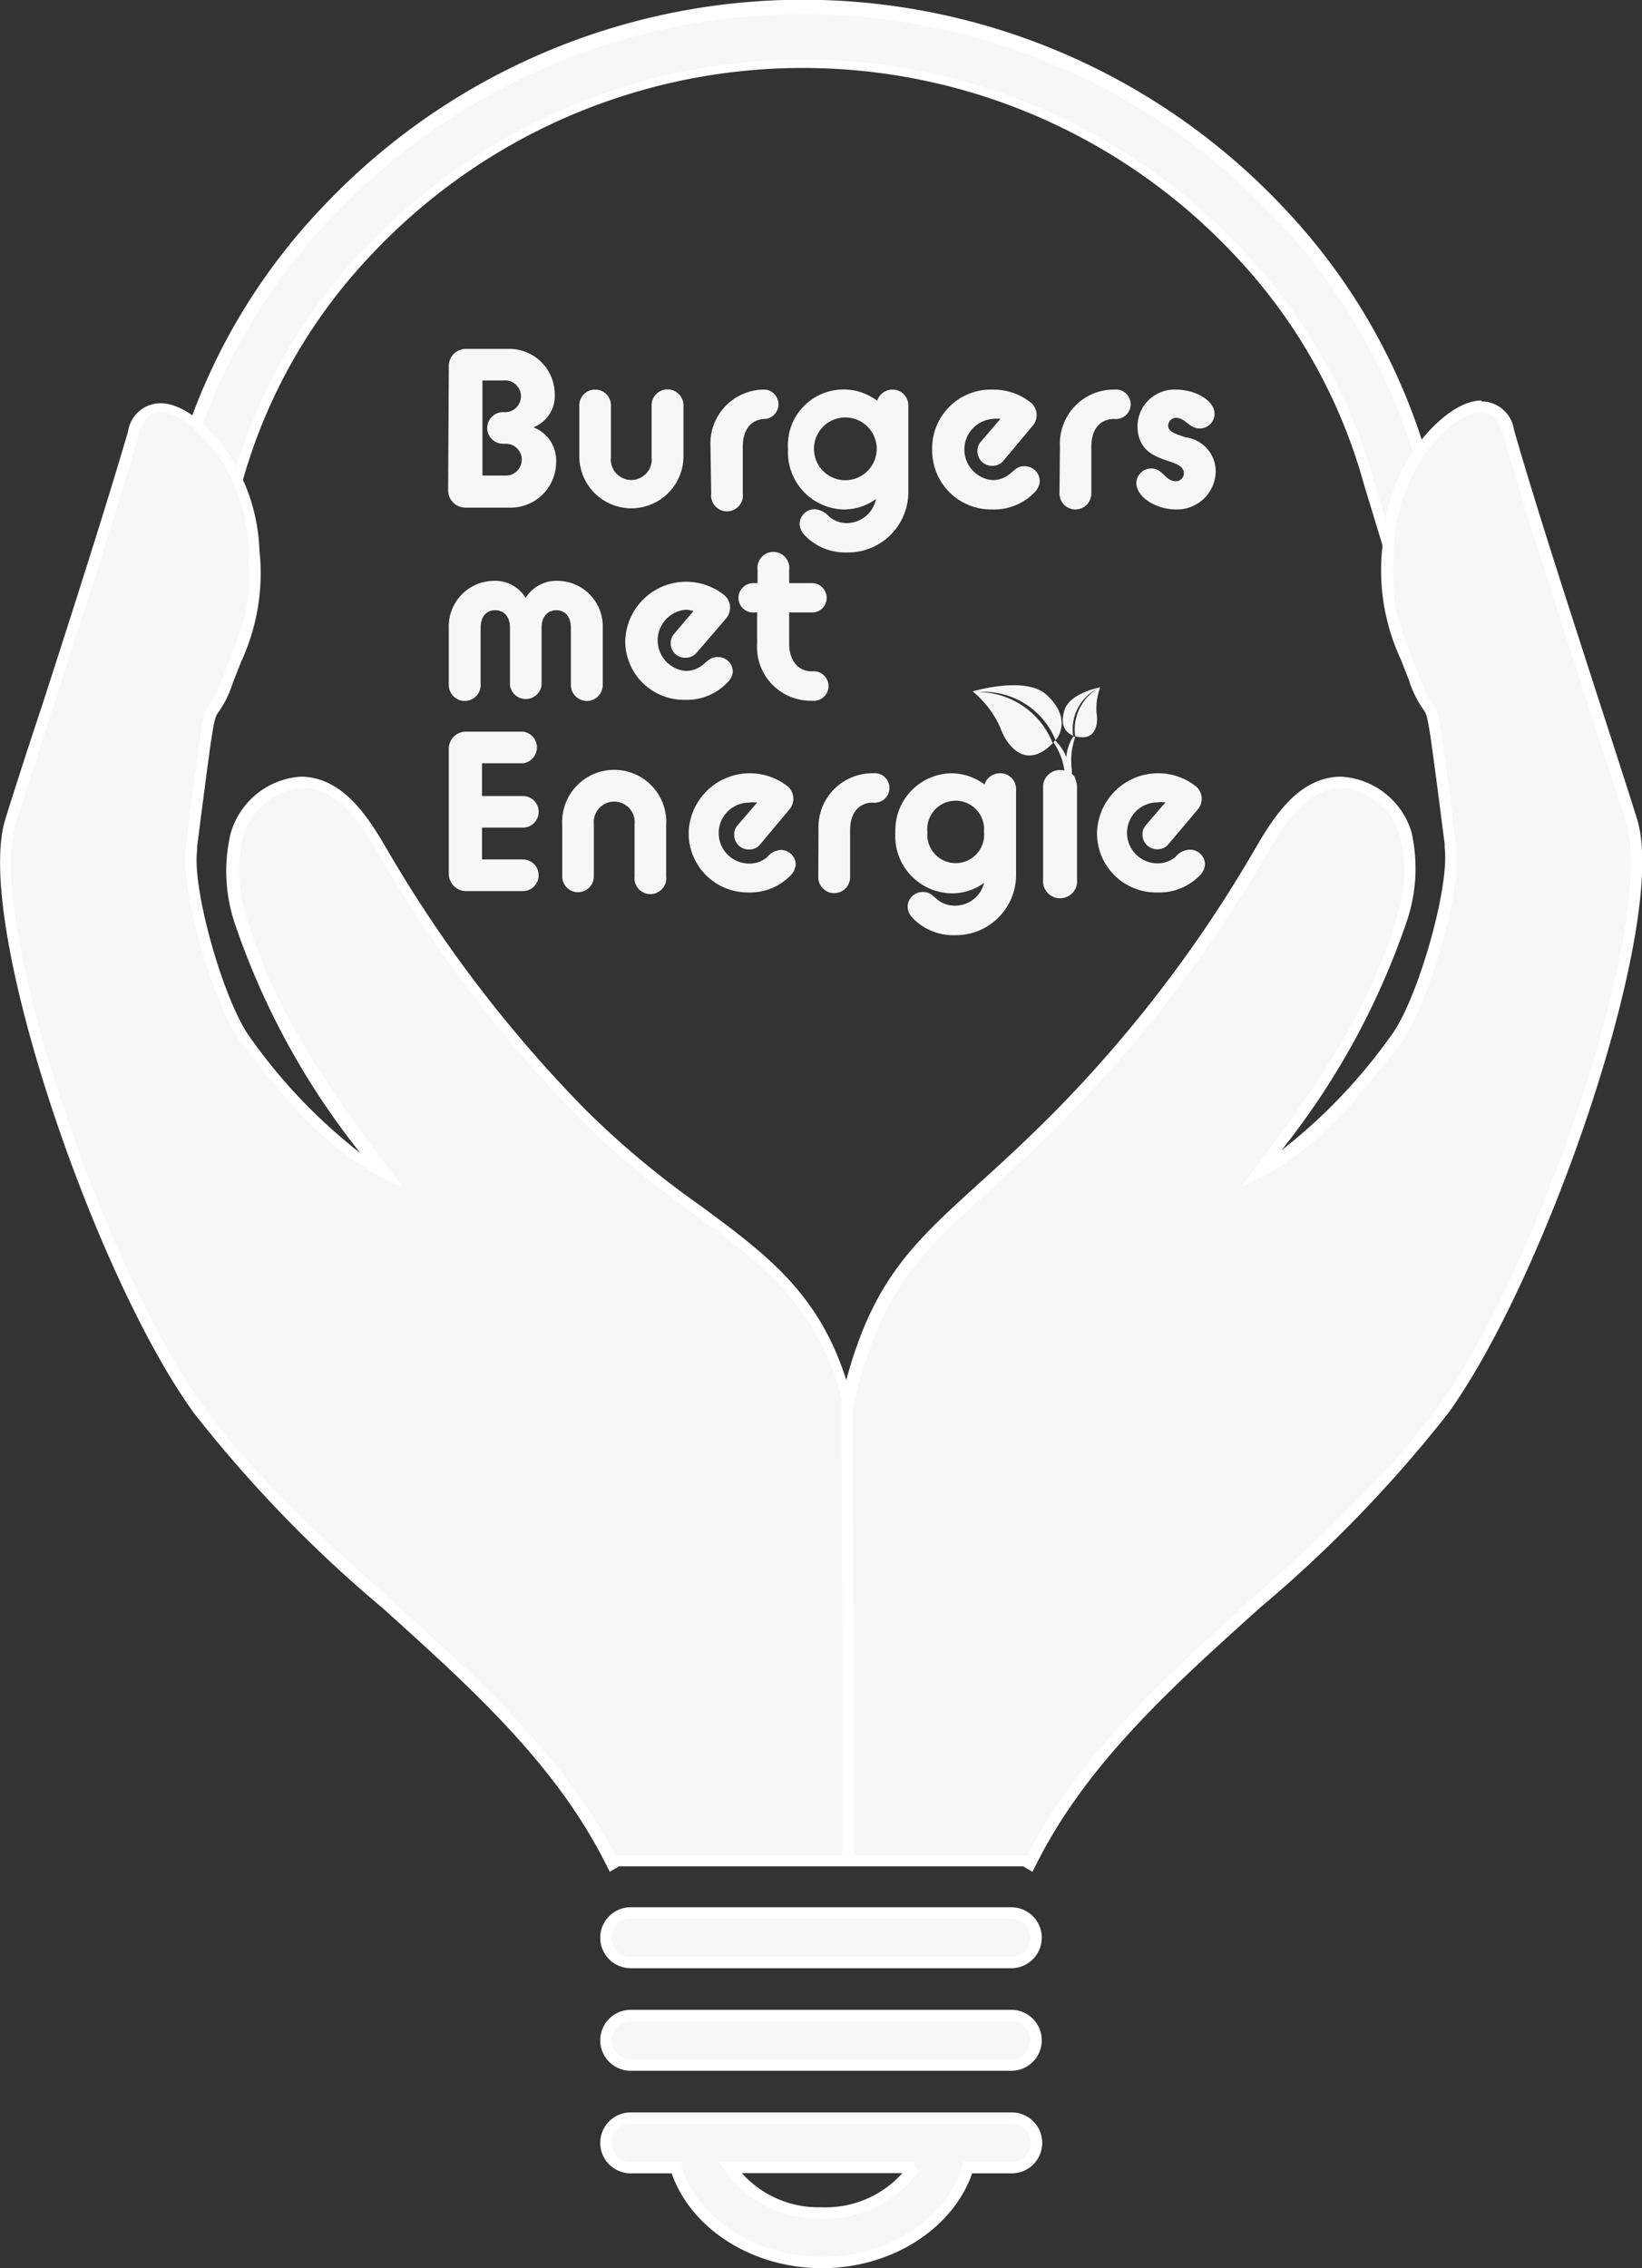 <svg xmlns="http://www.w3.org/2000/svg" viewBox="0 0 72.22 99.73"><rect x="0" y="0" width="72.22" height="99.73" fill="#333333" stroke="none"/><defs><style>.cls-1,.cls-2{fill:#f8f7f7;}.cls-2,.cls-3,.cls-6{stroke:#fff;}.cls-2,.cls-3,.cls-4,.cls-6{stroke-miterlimit:10;}.cls-2,.cls-6{stroke-width:0.5px;}.cls-2,.cls-3,.cls-4{fill-rule:evenodd;}.cls-3,.cls-4{fill:none;}.cls-3{stroke-width:3px;}.cls-4{stroke:#f8f7f7;stroke-width:2px;}.cls-5{fill:#fff;}.cls-6{fill:#e8e8e8;}</style></defs><g id="Layer_2" data-name="Layer 2"><g id="Layer_15" data-name="Layer 15"><path class="cls-1" d="M19.74,16.08a.75.75,0,0,1,.75-.74H22.4a2,2,0,0,1,2,2,1.48,1.48,0,0,1-.94,1.45,1.55,1.55,0,0,1,1,1.53,2,2,0,0,1-2,2h-2a.76.76,0,0,1-.75-.75Zm2.51,4.83a.7.7,0,0,0,0-1.4h-.12a.69.69,0,0,1-.7-.69.7.7,0,0,1,.7-.7h0a.7.7,0,1,0,0-1.39h-.91v4.18Z"/><path class="cls-1" d="M25.48,17.82a.69.69,0,0,1,.7-.69.69.69,0,0,1,.69.69v2.29a.9.9,0,1,0,1.79,0V17.82a.7.7,0,0,1,1.4,0v2.24a2.29,2.29,0,1,1-4.58,0Z"/><path class="cls-1" d="M31.25,19.64a2.37,2.37,0,0,1,2.42-2.51.65.65,0,0,1,0,1.29c-.57,0-1,.4-1,1.22V21.7a.7.7,0,1,1-1.39,0Z"/><path class="cls-1" d="M34.66,19.76a2.45,2.45,0,0,1,3.92-2.14.71.71,0,0,1,.67-.49.69.69,0,0,1,.7.69v3.83a2.65,2.65,0,0,1-2.7,2.64,2.45,2.45,0,0,1-1.88-.78.74.74,0,0,1-.2-.46.66.66,0,0,1,.68-.66.92.92,0,0,1,.61.32,1.2,1.2,0,0,0,.79.29,1.32,1.32,0,0,0,1.28-1.06,2.4,2.4,0,0,1-1.41.46A2.51,2.51,0,0,1,34.66,19.76Zm3.9,0v-.05a1.38,1.38,0,1,0,0,.05Z"/><path class="cls-1" d="M41,19.76a2.58,2.58,0,0,1,2.65-2.63,2.64,2.64,0,0,1,1.71.59.72.72,0,0,1,.06,1l-1.28,1.53a.6.6,0,0,1-.48.23.64.64,0,0,1-.67-.64.6.6,0,0,1,.15-.42l.86-1a1.18,1.18,0,0,0-.35,0,1.35,1.35,0,0,0,0,2.69,1.2,1.2,0,0,0,.79-.29c.2-.17.33-.32.6-.32a.66.66,0,0,1,.69.66.74.74,0,0,1-.2.46,2.47,2.47,0,0,1-1.88.78A2.59,2.59,0,0,1,41,19.76Z"/><path class="cls-1" d="M46.62,19.64A2.37,2.37,0,0,1,49,17.13a.65.65,0,1,1,0,1.29c-.57,0-1,.4-1,1.22V21.7a.7.7,0,1,1-1.4,0Z"/><path class="cls-1" d="M50.63,20.6a.63.63,0,0,1,.42.15c.21.17.36.41.68.41a.35.35,0,0,0,.34-.35c0-.32-.34-.42-.75-.56-.58-.2-1.29-.47-1.29-1.54a1.63,1.63,0,0,1,1.7-1.58c.84,0,1.69.48,1.69,1.06a.65.65,0,0,1-.65.65.7.7,0,0,1-.3-.07c-.26-.13-.44-.4-.74-.4a.35.35,0,0,0-.35.35c0,.28.36.37.77.51a1.51,1.51,0,0,1,1.32,1.53,1.7,1.7,0,0,1-1.74,1.64c-.91,0-1.75-.56-1.75-1.16A.65.65,0,0,1,50.63,20.6Z"/><path class="cls-1" d="M19.74,27.62a2,2,0,0,1,1.94-2.08,1.57,1.57,0,0,1,1.44.75,1.59,1.59,0,0,1,1.45-.75,2,2,0,0,1,1.94,2.08v2.5a.7.7,0,0,1-1.4,0V27.6c0-.52-.29-.77-.64-.77s-.65.25-.65.77v2.52a.7.7,0,0,1-1.39,0V27.6c0-.52-.29-.77-.65-.77s-.64.25-.64.77v2.52a.7.7,0,0,1-1.4,0Z"/><path class="cls-1" d="M27.5,28.18a2.68,2.68,0,0,1,4.37-2,.71.71,0,0,1,.24.54.76.76,0,0,1-.18.48L30.64,28.7a.62.62,0,0,1-.48.22.63.63,0,0,1-.66-.63.6.6,0,0,1,.15-.42l.85-1a1.15,1.15,0,0,0-.34-.06,1.35,1.35,0,0,0,0,2.69,1.19,1.19,0,0,0,.78-.29c.2-.17.34-.32.61-.32a.65.65,0,0,1,.68.67A.74.74,0,0,1,32,30a2.44,2.44,0,0,1-1.87.77A2.58,2.58,0,0,1,27.5,28.18Z"/><path class="cls-1" d="M32.48,26.29a.65.65,0,0,1,.65-.65h.19v-.59a.7.7,0,1,1,1.39,0v.59h1a.65.65,0,0,1,.65.65.64.64,0,0,1-.65.64h-1V28.3c0,.82.46,1.22,1,1.22a.65.65,0,1,1,0,1.29,2.36,2.36,0,0,1-2.41-2.51V26.93h-.19A.64.64,0,0,1,32.48,26.29Z"/><path class="cls-1" d="M19.74,32.91a.75.75,0,0,1,.75-.74H23a.7.7,0,0,1,0,1.39h-1.8V35H23a.69.69,0,0,1,.69.7.69.69,0,0,1-.69.69h-1.8v1.4H23a.69.69,0,0,1,.69.69.69.69,0,0,1-.69.7H20.49a.76.76,0,0,1-.75-.75Z"/><path class="cls-1" d="M24.73,36.29a2.29,2.29,0,1,1,4.57,0v2.24a.7.7,0,1,1-1.39,0V36.24a.9.9,0,1,0-1.79,0v2.29a.7.7,0,0,1-.7.7.69.69,0,0,1-.69-.7Z"/><path class="cls-1" d="M30.29,36.59a2.69,2.69,0,0,1,4.37-2,.72.72,0,0,1,.06,1l-1.28,1.53a.6.6,0,0,1-.48.23.64.64,0,0,1-.67-.64.6.6,0,0,1,.15-.42l.86-1a1.18,1.18,0,0,0-.35,0,1.34,1.34,0,0,0,0,2.68,1.2,1.2,0,0,0,.79-.28.86.86,0,0,1,.6-.32A.66.66,0,0,1,35,38a.74.74,0,0,1-.2.46,2.47,2.47,0,0,1-1.88.78A2.6,2.6,0,0,1,30.29,36.59Z"/><path class="cls-1" d="M36,36.47A2.37,2.37,0,0,1,38.39,34a.65.65,0,1,1,0,1.29c-.57,0-1,.4-1,1.22v2.06a.7.7,0,0,1-1.4,0Z"/><path class="cls-1" d="M39.38,36.59A2.51,2.51,0,0,1,41.84,34a2.46,2.46,0,0,1,1.46.49A.72.72,0,0,1,44,34a.69.69,0,0,1,.69.69v3.83A2.65,2.65,0,0,1,42,41.12a2.47,2.47,0,0,1-1.88-.78.74.74,0,0,1-.2-.46.66.66,0,0,1,.69-.66c.28,0,.42.17.6.32a1.2,1.2,0,0,0,.79.28,1.3,1.3,0,0,0,1.28-1,2.36,2.36,0,0,1-1.41.46A2.52,2.52,0,0,1,39.38,36.59Zm3.9,0v-.05a1.25,1.25,0,1,0-2.49.05,1.25,1.25,0,1,0,2.49,0Z"/><path class="cls-1" d="M48.25,36.59a2.69,2.69,0,0,1,4.37-2,.72.72,0,0,1,.06,1L51.4,37.11a.6.6,0,0,1-.48.23.64.64,0,0,1-.67-.64.6.6,0,0,1,.15-.42l.86-1a1.18,1.18,0,0,0-.35,0,1.34,1.34,0,0,0,0,2.68,1.2,1.2,0,0,0,.79-.28.86.86,0,0,1,.6-.32A.66.66,0,0,1,53,38a.74.74,0,0,1-.2.46,2.47,2.47,0,0,1-1.88.78A2.6,2.6,0,0,1,48.25,36.59Z"/><path class="cls-1" d="M45.88,34.52a.75.75,0,0,1,1.49,0v4.14a.75.75,0,1,1-1.49,0Z"/><path class="cls-1" d="M48.39,30.22s-1.34.25-1.57,1,.11,1,.38,1.13a2,2,0,0,1,1.09-2.08,2.11,2.11,0,0,0-1,2.1h0c1,.27,1-.7.94-1A2.68,2.68,0,0,1,48.39,30.22Z"/><path class="cls-1" d="M47.2,32.39a2,2,0,0,0-.3.9,2.12,2.12,0,0,0-.5-.74.27.27,0,0,1-.07.09,2.77,2.77,0,0,1,.5,1.4.31.31,0,0,0-.15.26V36a.31.31,0,0,0,.62,0V34.3a.32.32,0,0,0-.16-.27,1.49,1.49,0,0,0,0-.19,3.13,3.13,0,0,1,.15-1.43S47.2,32.36,47.2,32.39Z"/><path class="cls-1" d="M43,30.43a3.41,3.41,0,0,1,3.43,2.12c.31-.4.52-1.15-.4-2s-3.25-.15-3.25-.15A4.36,4.36,0,0,1,44,32c.17.54,1,2,2.3.68l0,0A3.54,3.54,0,0,0,43,30.43Z"/><path class="cls-2" d="M44.48,86.29H27.74a1.09,1.09,0,1,1,0-2.18H44.48a1.09,1.09,0,1,1,0,2.18"/><path class="cls-2" d="M44.48,90.8H27.74a1.09,1.09,0,1,1,0-2.18H44.48a1.09,1.09,0,1,1,0,2.18Z"/><path class="cls-2" d="M44.48,93.13H27.74a1.09,1.09,0,1,0,0,2.18h2s0,0,0,.06c.79,2.42,3.43,4.11,6.41,4.11s5.62-1.69,6.41-4.11a.14.14,0,0,1,0-.06h1.94a1.09,1.09,0,0,0,0-2.18ZM36.11,97.3a4.76,4.76,0,0,1-4-2h8.1A4.78,4.78,0,0,1,36.11,97.3Z"/><path class="cls-3" d="M15.31,10.1a27.53,27.53,0,0,1,40,0,25.36,25.36,0,0,1,6.13,10.81l6.85,22.48L35.72,75.59l-32-31.65L9.22,20.77A25.27,25.27,0,0,1,15.31,10.1Z"/><path class="cls-4" d="M15.32,10.24a27.51,27.51,0,0,1,40,0A25.32,25.32,0,0,1,61.43,21l6.85,22.49L35.73,75.72l-32-31.65L9.23,20.9A25.3,25.3,0,0,1,15.32,10.24Z"/><path class="cls-1" d="M45.06,81.79H27.16l-.17.1-.19-.19c-2.23-4.38-6.09-7.85-9.82-11.21A57.34,57.34,0,0,1,8.73,62C4.38,56-.94,40.52.48,36.05c.49-1.56,1.07-3.33,1.67-5.19,1.29-4,2.76-8.5,3.74-11.91.25-.88.78-1.07,1.18-1.07,1,0,2.22,1.18,2.94,2.34a7.9,7.9,0,0,1,1.17,3.91,9,9,0,0,1-.8,4.82l-.34.9a4.89,4.89,0,0,1-.63,1.28c-.23.33-.24.38-1,6l0,.18c-.24,1.8,1.25,7,2.44,8.49,1.61,2.06,3.44,4.39,5.87,5.7l.08,0c-2.49-3.37-5-6.86-6.21-10.93a7,7,0,0,1-.23-3.84,3.21,3.21,0,0,1,2.84-2.37h.12c1.62.08,2.63,1.61,3.45,3A58.53,58.53,0,0,0,25.6,49a38.64,38.64,0,0,0,5,4.2c3,2.21,5.42,4,6.61,8.4,1.2-5,3-6.63,6-9.39,1-.89,2.1-1.91,3.39-3.21a58.24,58.24,0,0,0,8.82-11.57c.82-1.43,1.83-3,3.45-3H59a3.21,3.21,0,0,1,2.84,2.37,7,7,0,0,1-.23,3.84c-1.2,4.07-3.72,7.56-6.21,10.93l.07,0c2.44-1.31,4.27-3.64,5.88-5.7C62.55,44.26,64,39.1,63.8,37.3l0-.17c-.73-5.62-.74-5.67-1-6a4.89,4.89,0,0,1-.63-1.28l-.34-.9a9,9,0,0,1-.8-4.82,7.9,7.9,0,0,1,1.17-3.91c.72-1.16,2-2.34,2.94-2.34.33,0,.92.14,1.18,1.07,1,3.41,2.45,7.93,3.75,11.92.6,1.86,1.17,3.63,1.66,5.18C73.16,40.52,67.84,56,63.49,62a57.34,57.34,0,0,1-8.25,8.53c-3.73,3.36-7.59,6.83-9.82,11.21l-.12.23Z"/><path class="cls-5" d="M65.15,18.13c.42,0,.76.26.94.89,1.43,5,3.84,12.14,5.42,17.11,1.38,4.38-3.91,19.75-8.23,25.69C58,69.07,49.18,73.77,45.19,81.58l-.06,0h-18l-.06,0C23,73.77,14.21,69.07,8.94,61.82,4.62,55.88-.67,40.51.71,36.13,2.29,31.16,4.7,24,6.13,19c.18-.63.52-.89.94-.89.85,0,2,1.08,2.73,2.22a7.79,7.79,0,0,1,1.13,3.79c.08,2.88-.1,2.92-1.12,5.63s-.55-.95-1.64,7.49c-.25,2,1.29,7.14,2.5,8.69,1.71,2.19,3.5,4.44,6,5.76a9.85,9.85,0,0,0,1,.47c-2.72-3.67-5.48-7.3-6.76-11.64a6.69,6.69,0,0,1-.23-3.7,3,3,0,0,1,2.6-2.19h.11c1.52.08,2.49,1.6,3.25,2.91a58.25,58.25,0,0,0,8.86,11.63c5.45,5.55,10.27,5.93,11.83,13.55,1.56-7.62,4.08-8,9.53-13.55a58.25,58.25,0,0,0,8.86-11.63c.76-1.31,1.73-2.83,3.25-2.91H59a3,3,0,0,1,2.6,2.19,6.69,6.69,0,0,1-.23,3.7c-1.28,4.34-4,8-6.76,11.64a9.85,9.85,0,0,0,1-.47c2.45-1.32,4.24-3.57,5.95-5.76,1.21-1.55,2.75-6.74,2.5-8.69-1.09-8.44-.62-4.79-1.64-7.49s-1.2-2.75-1.12-5.63a7.79,7.79,0,0,1,1.13-3.79c.71-1.14,1.87-2.22,2.73-2.22m0-.5c-1.12,0-2.42,1.27-3.15,2.45a8.22,8.22,0,0,0-1.21,4,9.28,9.28,0,0,0,.81,4.93l.35.89a4.71,4.71,0,0,0,.66,1.34c.19.27.22.43.92,5.89l0,.16c.23,1.76-1.22,6.81-2.39,8.31a23.94,23.94,0,0,1-4.79,5,33.35,33.35,0,0,0,5.49-10,7.24,7.24,0,0,0,.23-4A3.44,3.44,0,0,0,59,34.15h-.13c-1.75.09-2.8,1.68-3.66,3.16a57.7,57.7,0,0,1-8.78,11.53c-1.28,1.29-2.39,2.31-3.38,3.2-2.88,2.62-4.62,4.2-5.83,8.64C36,56.81,33.63,55.1,30.79,53a39.06,39.06,0,0,1-5-4.17A57.7,57.7,0,0,1,17,37.31c-.86-1.48-1.92-3.07-3.66-3.16h-.13a3.44,3.44,0,0,0-3.08,2.55,7.24,7.24,0,0,0,.23,4,33.35,33.35,0,0,0,5.49,10,23.93,23.93,0,0,1-4.79-5c-1.17-1.5-2.62-6.55-2.39-8.31l0-.16c.7-5.46.73-5.62.92-5.89a4.71,4.71,0,0,0,.66-1.34l.35-.89a9.28,9.28,0,0,0,.81-4.93,8.22,8.22,0,0,0-1.21-4c-.73-1.18-2-2.45-3.15-2.45a1.45,1.45,0,0,0-1.42,1.25c-1,3.41-2.45,7.93-3.74,11.92C1.31,32.65.73,34.42.24,36c-1.43,4.52,3.91,20.1,8.29,26.13a57.28,57.28,0,0,0,8.28,8.56c3.89,3.5,7.56,6.81,9.77,11.14l.24.47.41-.24H45l.41.24.24-.47c2.21-4.33,5.88-7.64,9.77-11.14a57.78,57.78,0,0,0,8.28-8.56C68.07,56.07,73.41,40.5,72,36c-.49-1.56-1.07-3.34-1.67-5.19-1.29-4-2.76-8.5-3.74-11.91a1.45,1.45,0,0,0-1.42-1.25Z"/></g><g id="Layer_14" data-name="Layer 14"><line class="cls-6" x1="37.27" y1="61.38" x2="37.31" y2="81.58"/></g></g></svg>